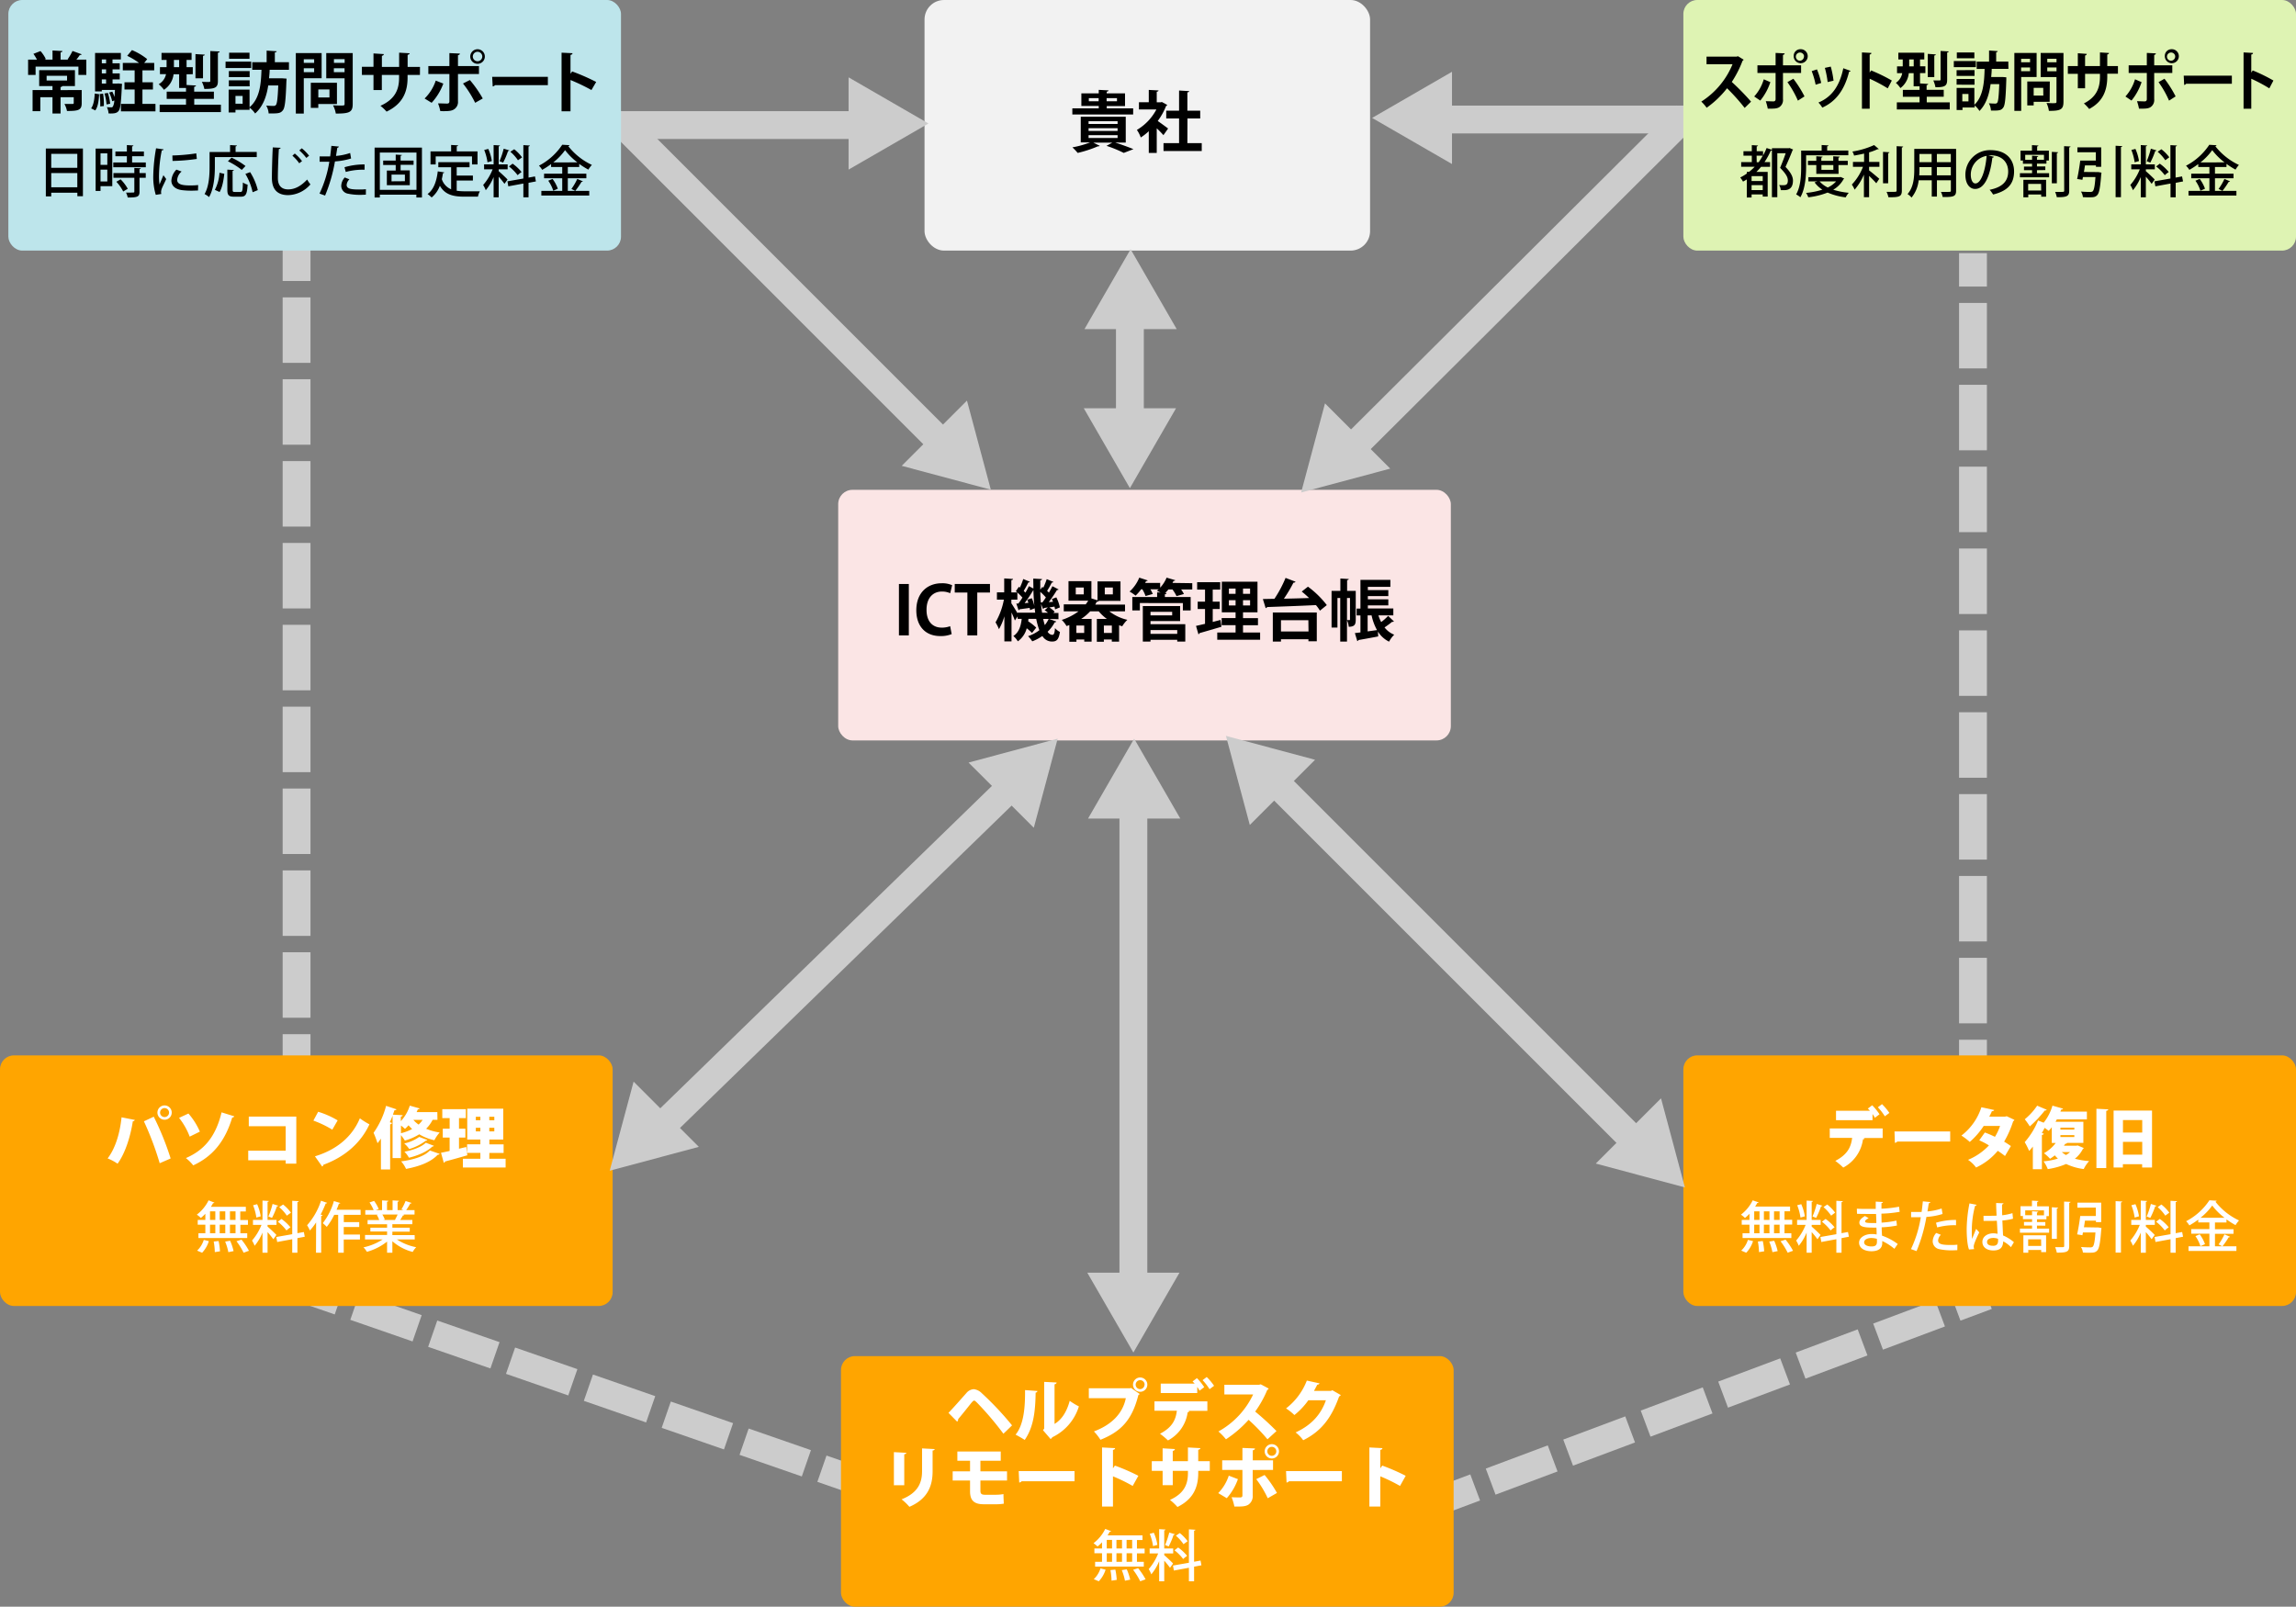 <svg id="レイヤー_1" data-name="レイヤー 1" xmlns="http://www.w3.org/2000/svg" viewBox="0 0 824.5 577.04"><rect x="0" y="0" width="824.5" height="577.04" fill="#808080" stroke="none"/><defs><style>.cls-1,.cls-3,.cls-4,.cls-5{fill:none;stroke:#ccc;stroke-miterlimit:10;stroke-width:10px;}.cls-2{fill:#f2f2f2;}.cls-3{stroke-dasharray:23.52 5.88;}.cls-4{stroke-dasharray:23.67 5.92;}.cls-5{stroke-dasharray:23.77 5.94;}.cls-6{fill:#fbe5e5;}.cls-7{fill:orange;}.cls-8{fill:#fff;}.cls-9{fill:#ccc;}.cls-10{fill:#def3b3;}.cls-11{fill:#bde5eb;}</style></defs><line class="cls-1" x1="221" y1="44.92" x2="311" y2="44.92"/><line class="cls-1" x1="518" y1="42.92" x2="614" y2="42.92"/><rect class="cls-2" x="332" width="160" height="90" rx="7"/><path d="M419.92,58V60.2H398.08V58h9.48v-.86h-6.24V52.62h6.24V51.35l3.51.19c0,.24-.2.38-.65.48v.6H417v4.56h-6.57V58Zm-6.43,12.27v0c2.35.77,4.94,1.71,6.53,2.38L416.54,74a43.2,43.2,0,0,0-6.19-2.54l2.08-1.15h-6.81l2.3,1.13a.58.58,0,0,1-.46.19.51.51,0,0,1-.21,0A42.71,42.71,0,0,1,400,74a21.83,21.83,0,0,0-1.9-2,33.68,33.68,0,0,0,6.34-1.77H401.1V61h16.16v9.29Zm-9.58-7.66v1h10.42v-1Zm0,2.5v1h10.42v-1Zm0,2.52v1h10.42v-1ZM404,55.45h3.53V54.32H404Zm10.11-1.13h-3.72v1.13h3.72Z" transform="translate(-13 -19.08)"/><path d="M432.16,56.77a.65.65,0,0,1-.41.36,24,24,0,0,1-3,5.4c1.17.82,3.17,2.28,3.72,2.71l-1.68,2.38a29.75,29.75,0,0,0-2.4-2.45V74h-2.86v-7.8a18.79,18.79,0,0,1-2.88,2.25,11.35,11.35,0,0,0-1.39-2.71,18.59,18.59,0,0,0,7-7.34H422v-2.6h3.53V51.37l3.5.19c0,.24-.21.39-.64.46v3.81h1.41l.43-.12Zm7.23,13.71h5.16v2.83H430.82V70.48h5.59V61.62H431.8V58.84h4.61V51.59l3.62.21c0,.24-.21.39-.64.46v6.58H444v2.78h-4.58Z" transform="translate(-13 -19.08)"/><line class="cls-1" x1="106.5" y1="88.92" x2="106.5" y2="100.92"/><line class="cls-3" x1="106.5" y1="106.8" x2="106.5" y2="368.48"/><line class="cls-1" x1="106.5" y1="371.42" x2="106.5" y2="383.42"/><line class="cls-1" x1="708.5" y1="90.92" x2="708.5" y2="102.92"/><line class="cls-3" x1="708.5" y1="108.8" x2="708.5" y2="370.48"/><line class="cls-1" x1="708.5" y1="373.42" x2="708.5" y2="385.42"/><line class="cls-1" x1="373.5" y1="272.42" x2="230" y2="411.92"/><line class="cls-1" x1="110.5" y1="463.42" x2="121.84" y2="467.35"/><line class="cls-4" x1="127.43" y1="469.29" x2="292.37" y2="526.51"/><line class="cls-1" x1="295.16" y1="527.48" x2="306.5" y2="531.42"/><line class="cls-1" x1="518.5" y1="538.42" x2="529.74" y2="534.21"/><line class="cls-5" x1="535.3" y1="532.12" x2="699.48" y2="470.66"/><line class="cls-1" x1="702.26" y1="469.62" x2="713.5" y2="465.42"/><rect class="cls-6" x="301" y="175.92" width="220" height="90" rx="5.13"/><path d="M335.81,228.82h3.55v18.46h-3.55Z" transform="translate(-13 -19.08)"/><path d="M354.75,246.82a10.32,10.32,0,0,1-4.08.7c-5.55,0-8.62-3.77-8.62-9.24,0-6.46,4.15-9.72,9.05-9.72a8.68,8.68,0,0,1,3.82.69l-.7,2.88a7.28,7.28,0,0,0-3-.6c-3,0-5.5,2.09-5.5,6.56,0,4.17,2.14,6.4,5.48,6.4a8.4,8.4,0,0,0,3-.52Z" transform="translate(-13 -19.08)"/><path d="M368.5,231.89h-4.56v15.39h-3.55V231.89h-4.54v-3.07H368.5Z" transform="translate(-13 -19.08)"/><path d="M389.74,241.37l2.57.92c-.07.19-.24.28-.55.28a13,13,0,0,1-2.55,3.39,2.1,2.1,0,0,0,1.64,1.13c.6,0,.86-.51,1-2.43a6,6,0,0,0,1.78,1.39c-.46,2.72-1.13,3.44-2.88,3.44a4,4,0,0,1-3.43-2,16.49,16.49,0,0,1-3.63,1.92,11.66,11.66,0,0,0-1.51-1.85,14.25,14.25,0,0,0,4.06-2.14,24.52,24.52,0,0,1-1.13-4.08h-2.79l-.09.89a18.19,18.19,0,0,1,2.88,2.26l-1.51,1.92a15.72,15.72,0,0,0-1.9-1.68,8.39,8.39,0,0,1-3.19,4.68,7.7,7.7,0,0,0-1.61-1.9c2.11-1.41,2.71-3.72,3-6.17h-1.46v-.88l-1,1.48c-.24-.72-.72-1.84-1.2-2.9v10.39h-2.57v-9a20.34,20.34,0,0,1-1.94,4.61,17,17,0,0,0-1.23-2.45,25.59,25.59,0,0,0,3-8.16H371v-2.61h2.61v-5l3.17.19c0,.22-.17.36-.6.43v4.4h2.16v2.61h-2.16v1.3c.5.72,1.61,2.54,2.21,3.57v-.19h6.36c-.07-.5-.15-1-.19-1.58l-1.68.65c0-.24-.08-.51-.12-.8l-3.65.51a.46.46,0,0,1-.34.33l-.81-2.4.72,0a24.59,24.59,0,0,0,1.48-2.14,20,20,0,0,0-2.37-2.3l1.08-1.57.38.29a26.26,26.26,0,0,0,1.2-3.09l2.4,1a.55.55,0,0,1-.57.22c-.41.86-1.08,2.09-1.66,3.05l.62.62c.48-.81.89-1.6,1.23-2.32l1.63.84c0-1.18-.05-2.36-.05-3.56l3.15.17c0,.24-.19.39-.63.46,0,1.12,0,2.23,0,3.36l.72-1,.36.27a23.66,23.66,0,0,0,1.23-3.07l2.4,1a.55.55,0,0,1-.58.22c-.41.86-1.1,2.09-1.68,3a7.91,7.91,0,0,1,.65.64c.48-.81.91-1.63,1.25-2.32l2.23,1.17c-.07.14-.31.22-.6.22a48.71,48.71,0,0,1-2.93,4.32l1.51-.1c-.12-.36-.26-.69-.4-1l1.6-.6a14.39,14.39,0,0,1,1.28,3.6l-1.73.72c-.05-.31-.12-.67-.22-1l-1.85.31a8.92,8.92,0,0,1,1.92,1.54l-.48.45h1.85v2.23Zm-7.44-5.78c-.12-.38-.26-.77-.41-1.13l1.63-.53a14.42,14.42,0,0,1,.92,2.76h0c-.17-1.8-.29-3.74-.34-5.73a54,54,0,0,1-3.16,4.73Zm5-.14c.41-.53.87-1.16,1.28-1.8a19.26,19.26,0,0,0-2-2c0,1.32.09,2.57.19,3.79Zm2,1.77c-.53.1-1,.17-1.42.22a.44.44,0,0,1-.34.36l-.69-1.83c.09,1.11.21,2.19.36,3.17h2.11a12,12,0,0,0-1.18-.91Zm-1.68,4.15a19.08,19.08,0,0,0,.57,2.21,9.92,9.92,0,0,0,1.39-2.21Z" transform="translate(-13 -19.08)"/><path d="M417,238.64h-5.64a16.72,16.72,0,0,0,6.48,3.05A11.17,11.17,0,0,0,416,244l-1.13-.36v5.88h-2.62v-.77H409.4v.82h-2.52v-8.21h3.6a15.34,15.34,0,0,1-2.91-2.71h-3.09a17.65,17.65,0,0,1-3.22,2.71H405v8.16h-2.64v-.77h-2.81v.82H397v-6l-1,.36a10.8,10.8,0,0,0-1.71-2.21,20.51,20.51,0,0,0,6-3.07H395v-2.52h7.88a14.11,14.11,0,0,0,.91-1.32H396.7v-7h8.23V234l2.19.69v-6.81h8.25v7h-7.8a.77.77,0,0,1-.74.33c-.17.34-.34.68-.51,1H417Zm-14.81-6.1v-2.45h-2.88v2.45Zm.15,13.85v-2.66h-2.81v2.66Zm7.08,0h2.85v-2.66H409.4Zm.31-16.3v2.45h2.9v-2.45Z" transform="translate(-13 -19.08)"/><path d="M441.15,228.53v2.26h-4a10.87,10.87,0,0,1,1,1.63l-2.66.75a14.21,14.21,0,0,0-1.45-2.38h-1.48a10.87,10.87,0,0,1-1.16,1.27l.51,0c0,.25-.19.39-.6.44v1h9.26v4.8h-2.8v-2.64H422.33v2.64h-2.71v-4.8h8.91v-1.68l1.22.07-1.3-.64c.22-.17.43-.34.65-.53h-3a10.34,10.34,0,0,1,.86,1.68l-2.59.74a12.91,12.91,0,0,0-1.15-2.42h-.43a16.18,16.18,0,0,1-2,2.28,14.36,14.36,0,0,0-2.16-1.46,13.62,13.62,0,0,0,3.48-5l3.05,1a.6.6,0,0,1-.6.24c-.1.22-.22.44-.34.65h5.4v1.71a12.09,12.09,0,0,0,2.31-3.6l3.09.91c-.09.21-.31.29-.6.26-.12.24-.24.48-.38.72Zm-15,13.61v1.11h12.49v6.26h-2.89v-.65h-9.6v.65h-2.76V236.74h13.4v5.4Zm7.78-3.33h-7.78v1.27h7.78Zm1.82,6.55h-9.6v1.37h9.6Z" transform="translate(-13 -19.08)"/><path d="M448.49,242.45l2.81-.72s0,.08.31,2.45c-2.85.84-5.9,1.73-7.85,2.28a.54.54,0,0,1-.4.41l-.87-3c.91-.19,2-.46,3.24-.74V237.8h-2.64v-2.64h2.64v-4.32H442.9v-2.67h8.28v2.67h-2.69v4.32H451v2.64h-2.5Zm10.88,3.8h6.14v2.59H450.12v-2.59h6.58v-2.64h-5v-2.55h5V239h-4.94V228h12.81V239h-5.2v2.09h5.37v2.55h-5.37Zm-5.07-15.8v1.9h2.4v-1.9Zm0,6.08h2.4v-1.9h-2.4Zm7.61-4.18v-1.9h-2.54v1.9Zm0,4.18v-1.9h-2.54v1.9Z" transform="translate(-13 -19.08)"/><path d="M478.23,228c-.1.22-.36.34-.75.34a49.23,49.23,0,0,1-3.43,5.76c2.86-.05,6-.15,9.05-.24-.86-.84-1.77-1.63-2.64-2.33l2.23-1.75a33.64,33.64,0,0,1,6.77,6.62l-2.47,2a13.11,13.11,0,0,0-1.44-2c-6.46.31-13.23.55-17.55.7a.54.54,0,0,1-.5.38l-1-3.26,4.15-.08a42.45,42.45,0,0,0,4-7.51Zm-8.16,21.51V239.05h15.79v10.34h-3v-.72H473v.82Zm12.77-7.68H473v4.05h9.89Z" transform="translate(-13 -19.08)"/><path d="M499.85,231.29v10.32c0,1.64-.31,2.57-2.52,2.57a6.62,6.62,0,0,0-.62-2.35v7.66h-2.43V233.84h-1v10.63h-2.11V231.29h3.16v-4.44l3,.17c0,.22-.2.36-.58.41v3.86Zm-3.14,10.49h.91c.12,0,.17-.05.17-.24v-7.7h-1.08Zm11.28-1.7a14.53,14.53,0,0,0,1,2.42,20.72,20.72,0,0,0,2.5-2.23l2.08,2a.57.57,0,0,1-.4.14,1,1,0,0,1-.27,0,30.24,30.24,0,0,1-2.71,2,8.11,8.11,0,0,0,3.48,2.62,9.73,9.73,0,0,0-1.85,2.5,9.78,9.78,0,0,1-4-3.63l.1,1.75c-2.62.51-5.35,1-7.11,1.3a.5.5,0,0,1-.4.38l-.87-2.88c.58-.07,1.25-.14,2-.24v-6.09h-1.37v-2.47h1.37V227.33h10.75v2.52h-8.09V231h7.35v2.17h-7.35v1.17h7.35v2.16h-7.35v1.11h9.15v2.47Zm-3.87,5.76,3.37-.46a18.9,18.9,0,0,1-1.95-5.3h-1.42Z" transform="translate(-13 -19.08)"/><rect class="cls-7" y="379.04" width="220" height="90" rx="5"/><path class="cls-8" d="M61.42,421.3a.79.79,0,0,1-.72.48c-.87,5.59-2.76,11.52-5.48,15.24a17.68,17.68,0,0,0-3.57-1.9c2.66-3.45,4.39-8.78,5-14.76Zm8.93,15.55a108.74,108.74,0,0,0-5.67-15.05l3.53-1.66a101.79,101.79,0,0,1,6.07,15Zm1.75-20.76a2.57,2.57,0,1,1-2.57,2.57A2.58,2.58,0,0,1,72.1,416.09Zm1.61,2.57a1.61,1.61,0,1,0-1.61,1.61A1.61,1.61,0,0,0,73.71,418.66Z" transform="translate(-13 -19.08)"/><path class="cls-8" d="M80.66,419a24.27,24.27,0,0,1,4.11,6.5l-3.65,1.8a24.77,24.77,0,0,0-3.82-6.74Zm16.47,1a.74.74,0,0,1-.74.43c-2.6,8.67-7.11,14-14,17.19A15.4,15.4,0,0,0,79.75,435c6.39-2.76,10.66-7.47,12.82-16.42Z" transform="translate(-13 -19.08)"/><path class="cls-8" d="M119.4,420.1V437h-3.81v-1.2H102.14v-3.45h13.45v-8.79H102.34V420.1Z" transform="translate(-13 -19.08)"/><path class="cls-8" d="M127.25,418.37a31.1,31.1,0,0,1,7,3.09l-1.92,3.34a36.57,36.57,0,0,0-6.79-3.26Zm-1.15,16c7.89-2.4,13.39-7.08,16.13-13.65a25.91,25.91,0,0,0,3.43,2.16c-3,6.52-8.67,11.66-16.52,14.52a.86.86,0,0,1-.45.64Z" transform="translate(-13 -19.08)"/><path class="cls-8" d="M170.09,421.25h-1.73a12.17,12.17,0,0,1-2.33,3.21,19.47,19.47,0,0,0,4.85,1.35,13.1,13.1,0,0,0-1.89,2.78,17.8,17.8,0,0,1-5.43-2.13,19.8,19.8,0,0,1-5.18,2.25,15.28,15.28,0,0,0-1.4-1.94V435h-3v-15.2c-.31.79-.62,1.56-1,2.33l.82.26a.8.8,0,0,1-.7.48v16.23h-3.31V428c-.41.6-.81,1.16-1.22,1.66a37.72,37.72,0,0,0-1.42-3.74,29.45,29.45,0,0,0,4.49-9.68l3.74,1.25c-.09.22-.33.34-.72.31l-.57,1.61,3.5.19c0,.24-.19.41-.65.48v1.66a14.7,14.7,0,0,0,3.22-5.57l3.53,1c-.07.21-.31.33-.65.31a8.32,8.32,0,0,1-.43,1h7.44ZM157,426.07a16.75,16.75,0,0,0,4-1.51,13.43,13.43,0,0,1-1.29-1.34,12,12,0,0,1-1.28,1.29,17.49,17.49,0,0,0-1.44-1.2Zm13.88,7.42c-.1.19-.31.31-.7.31-2.45,2.64-6.55,4.18-11.37,5.09a10.76,10.76,0,0,0-1.76-2.71c4.25-.55,8.31-1.75,10.32-3.91Zm-4.42-5c-.07.17-.26.26-.55.26a18.21,18.21,0,0,1-5.95,3,10,10,0,0,0-1.8-2,14.37,14.37,0,0,0,5.37-2.35Zm2.35,2.09c-.07.17-.26.26-.57.29-1.83,1.77-5,3.19-8.38,4a9.74,9.74,0,0,0-1.63-2.16c3-.55,6.12-1.68,7.68-3.22Zm-7.36-9.29a10.33,10.33,0,0,0,1.87,1.68,8.89,8.89,0,0,0,1.44-1.68Z" transform="translate(-13 -19.08)"/><path class="cls-8" d="M180.43,431l.39,3c-2.91.84-6,1.7-8,2.23a.58.58,0,0,1-.45.46l-1-3.6c.89-.17,1.94-.39,3.09-.65v-4.8H172v-3.19h2.47v-3.8h-2.64v-3.21h8.45v3.21h-2.45v3.8h2.29v3.19h-2.29v4Zm8.28,4.25h5.86v3.14H179.23v-3.14h6.27v-2.12h-4.76v-3.07h4.76v-1.73h-4.71V417.26h12.94v11.09h-5v1.73h5.12v3.07h-5.12Zm-4.84-15.08v1.25h1.63v-1.25Zm0,5.24h1.63v-1.28h-1.63Zm6.64-4v-1.25h-1.8v1.25Zm0,4v-1.28h-1.8v1.28Z" transform="translate(-13 -19.08)"/><path class="cls-8" d="M86.74,457.21V455a14,14,0,0,1-1.62,1.5,10.54,10.54,0,0,0-1.44-1.18,14.46,14.46,0,0,0,4.22-5.14L90,451a.41.41,0,0,1-.48.18q-.36.66-.78,1.32h12.54v1.68h-2v3.07h2.76v1.71H99.32V462h2.46v1.72H84.26V462h2.48v-3.07H84v-1.71ZM88,464.83A10.67,10.67,0,0,1,85.58,469l-1.8-.76a9,9,0,0,0,2.4-3.86Zm.42-10.69v3.07h1.9v-3.07Zm0,4.78V462h1.9v-3.07Zm1.72,9.85a23,23,0,0,0-.4-3.8l1.76-.18a22.85,22.85,0,0,1,.5,3.7Zm3.76-14.63h-2v3.07h2Zm0,4.78h-2V462h2ZM95,468.79a20.41,20.41,0,0,0-1.14-3.8l1.78-.3a19.75,19.75,0,0,1,1.24,3.72Zm2.58-11.58v-3.07h-2v3.07Zm0,4.78v-3.07h-2V462Zm2.9,7a24.52,24.52,0,0,0-2.56-4.12l1.8-.58a24.59,24.59,0,0,1,2.68,4Z" transform="translate(-13 -19.08)"/><path class="cls-8" d="M109.08,459.61c.68.56,2.74,2.48,3.18,3l-1.1,1.54a32.83,32.83,0,0,0-2.08-2.57V469h-1.82v-7.24a18.22,18.22,0,0,1-2.82,4.74,11,11,0,0,0-.94-1.88,19.47,19.47,0,0,0,3.4-5.62h-3.06v-1.79h3.42v-6.94l2.28.14c0,.16-.16.26-.46.32v6.48h3.22V459h-3.22Zm-3.74-8.05a17.05,17.05,0,0,1,1.28,4.36l-1.56.44a19,19,0,0,0-1.18-4.42Zm7.58.54c-.06.14-.22.22-.48.22a27.32,27.32,0,0,1-1.76,4.16c-.36-.14-.94-.38-1.3-.5a29,29,0,0,0,1.5-4.5Zm9.52,11.15-2.64.5V469h-1.86v-4.86l-5.4,1-.32-1.8,5.72-1v-12l2.34.14c0,.16-.16.28-.48.34v11.15l2.32-.42Zm-8.36-6.39a16.26,16.26,0,0,1,3.22,3,11.22,11.22,0,0,0-1.42,1.14,16.43,16.43,0,0,0-3.12-3.14Zm.58-5.18a14.72,14.72,0,0,1,2.82,2.92L116,455.68a14.53,14.53,0,0,0-2.74-3.06Z" transform="translate(-13 -19.08)"/><path class="cls-8" d="M126.52,458.1a22.48,22.48,0,0,1-2.24,2.91,14.12,14.12,0,0,0-1-1.89,24.94,24.94,0,0,0,5-8.8l2.2.76a.52.52,0,0,1-.52.22,38.1,38.1,0,0,1-1.82,4l.68.18c0,.16-.18.28-.48.3V469h-1.86Zm16-2.72h-6.06V458H142v1.75h-5.56v2.72h5.82v1.78h-5.82V469h-2V455.38h-1.42a22.57,22.57,0,0,1-2.68,4.33,12.14,12.14,0,0,0-1.44-1.33,22.9,22.9,0,0,0,4-7.94l2.3.7c-.06.16-.24.24-.5.22-.24.72-.52,1.46-.84,2.2h8.62Z" transform="translate(-13 -19.08)"/><path class="cls-8" d="M161.94,464.23h-6.4a19.13,19.13,0,0,0,6.92,2.78,8.15,8.15,0,0,0-1.26,1.7,17.92,17.92,0,0,1-7.3-3.84V469H152v-4a20.3,20.3,0,0,1-7.24,3.66,8.58,8.58,0,0,0-1.24-1.6,20,20,0,0,0,6.88-2.84h-6.32v-1.61H152v-1.24h-6V460h6v-1.22h-7v-1.52h4.18a9.66,9.66,0,0,0-.86-1.86l.48-.08v0l-4.62,0V453.7h3a15.57,15.57,0,0,0-1.48-2.76l1.64-.56A13.62,13.62,0,0,1,149,453.3l-1.08.4h2.28v-3.5l2.26.14c0,.18-.18.32-.48.36v3h2v-3.5l2.28.14q0,.3-.48.36v3h2.12l-.74-.28a20.89,20.89,0,0,0,1.48-3l2.16.7c-.06.14-.22.22-.48.2a22.5,22.5,0,0,1-1.46,2.38h3v1.58H157.8l.38.12c-.06.14-.22.2-.48.2a14.26,14.26,0,0,1-1,1.62h4.38v1.52H153.9V460h6.24v1.42H153.9v1.24h8Zm-7.1-7.07a20.57,20.57,0,0,0,.94-1.88H150.3a7.89,7.89,0,0,1,.88,1.82l-.6.12H155Z" transform="translate(-13 -19.08)"/><polygon class="cls-9" points="379.81 265.29 347.81 273.87 371.24 297.29 379.81 265.29"/><polygon class="cls-9" points="467.24 176.87 499.24 168.3 475.81 144.87 467.24 176.87"/><line class="cls-1" x1="224.5" y1="45.42" x2="347.5" y2="168.42"/><polygon class="cls-9" points="355.81 175.87 347.24 143.87 323.81 167.3 355.81 175.87"/><polygon class="cls-9" points="333.42 44.35 304.73 27.78 304.73 60.91 333.42 44.35"/><polygon class="cls-9" points="492.73 42.35 521.42 25.78 521.42 58.91 492.73 42.35"/><polygon class="cls-9" points="440.24 264.29 448.81 296.29 472.24 272.87 440.24 264.29"/><line class="cls-1" x1="457" y1="279.92" x2="596.5" y2="419.42"/><line class="cls-1" x1="605.5" y1="41.42" x2="480" y2="166.42"/><rect class="cls-10" x="604.5" width="220" height="90" rx="5"/><path d="M639.14,40.5a.68.68,0,0,1-.38.4,38.56,38.56,0,0,1-3.87,7.61,87.57,87.57,0,0,1,6.92,7.08l-2.3,2.25a70.81,70.81,0,0,0-6.32-7.06,35,35,0,0,1-7.33,7,14.15,14.15,0,0,0-1.92-2.21,28.84,28.84,0,0,0,11.22-13.43h-9.34V39.42h10.83l.44-.16Z" transform="translate(-13 -19.08)"/><path d="M648.74,48.58a20.42,20.42,0,0,1-3.62,6.62l-2.18-1.47a16,16,0,0,0,3.44-6.17Zm4.53-3.29v9.38a3.06,3.06,0,0,1-1.36,2.92c-.87.53-2,.53-4.1.51a19.35,19.35,0,0,0-.71-2.67c.91,0,2.36.07,2.78.07s.74-.28.74-.78V45.29H644.1V42.55h6.52V38.09l3.25.16c0,.28-.2.48-.6.55v3.75h6.51v2.74ZM657,47.36a40.87,40.87,0,0,1,4,6.34l-2.37,1.52a36,36,0,0,0-3.76-6.64Zm2.38-10.6a2.52,2.52,0,1,1-2.26,2.5A2.39,2.39,0,0,1,659.34,36.76Zm1.47,2.5a1.48,1.48,0,1,0-1.47,1.64A1.56,1.56,0,0,0,660.81,39.26Z" transform="translate(-13 -19.08)"/><path d="M665.48,44A28.21,28.21,0,0,1,667,48.87l-2,.63a28.93,28.93,0,0,0-1.41-4.88Zm12.06.53a.49.49,0,0,1-.52.3c-1.7,6.78-4.91,10.78-9.63,12.9A9.93,9.93,0,0,0,666,55.91c4.43-1.84,7.54-5.49,8.93-12.32ZM670.43,43a32.58,32.58,0,0,1,1,5.06l-2.12.49a33,33,0,0,0-1-5.09Z" transform="translate(-13 -19.08)"/><path d="M690.89,50.81a55.69,55.69,0,0,0-6.48-3.45V58.12h-2.78V37.91l3.4.18c0,.28-.19.51-.62.57v6.49l.51-.78A60.17,60.17,0,0,1,692.36,48Z" transform="translate(-13 -19.08)"/><path d="M704.9,55.84h8.26v2.55h-19V55.84h8.16v-2h-6V51.36h6V50.09h-2.13V45.36h-1.74a7.59,7.59,0,0,1-3,5.35,10.49,10.49,0,0,0-1.64-1.88,5.21,5.21,0,0,0,2.28-3.47h-1.86V42.92h2.05V40.44h-1.58V38h9.32v2.42h-1.53v2.48h1.92v2.44h-1.92v3.7l2.92.18c0,.23-.17.37-.56.44v1.68H711v2.48H704.9Zm-6.3-12.92h1.62V40.44H698.6Zm9.55-4.3c0,.23-.17.34-.54.41v7.73h-2.34V38.43Zm4.62-1.08c0,.2-.17.37-.54.41v9.73c0,2.25-.77,2.74-4.2,2.74a10.44,10.44,0,0,0-.77-2.44c.91,0,1.93,0,2.21,0s.4-.09.4-.36V37.38Z" transform="translate(-13 -19.08)"/><path d="M722.54,41v2.19h-7.92V41Zm11.69,2.81h-6c0,.94-.1,1.93-.19,2.92h3.5l.54,0,1.39.11c0,.25,0,.58,0,.85-.21,6.62-.46,9.15-1.08,10s-1.14,1.1-3.23,1.1c-.37,0-.79,0-1.2,0a6.51,6.51,0,0,0-.75-2.62c1,.09,1.83.11,2.26.11a.83.83,0,0,0,.75-.32c.35-.46.56-2.25.72-6.67h-3.11c-.49,3.59-1.53,7.15-4,9.64a9.18,9.18,0,0,0-1.72-2v.76h-4.37v.9h-2.11V50.65H722v6.07c3.23-3.06,3.54-8.19,3.68-12.88h-2.85V41.22h4.45v-4l3.1.21c0,.2-.16.36-.55.41v3.36h4.36Zm-12.17.44v2.09h-6.44V44.28Zm-6.44,5.24V47.45h6.44v2.07ZM722,37.93V40H715.7V37.93ZM719.88,55.5V52.83h-2.21V55.5Z" transform="translate(-13 -19.08)"/><path d="M744.35,46.74h-5.53V58.9h-2.46V38.09h8ZM742,40.21h-3.21v1.24H742Zm-3.21,4.43H742V43.31h-3.21Zm10.25,11H743.3v1.31H741v-8.6h8.09Zm-2.31-5H743.3v2.76h3.46ZM754,38.09v17.5c0,2.83-1,3.31-5.24,3.31a9.79,9.79,0,0,0-.85-2.83c.69,0,1.41.07,2,.07,1.49,0,1.58,0,1.58-.6V46.76h-5.68V38.09Zm-2.5,2.09h-3.32v1.27h3.32Zm-3.32,4.49h3.32V43.31h-3.32Z" transform="translate(-13 -19.08)"/><path d="M773.56,45.56h-3.83v1c0,4.81-1.45,9-6.5,11.66a15.44,15.44,0,0,0-1.9-2c4.74-2.37,5.77-5.86,5.77-9.63v-1h-5.34v5.2h-2.61v-5.2h-3.58V42.8h3.58V38.2l3.23.23a.71.71,0,0,1-.62.58V42.8h5.34V37.91l3.25.2c0,.26-.22.46-.62.53V42.8h3.83Z" transform="translate(-13 -19.08)"/><path d="M782.05,48.58a20.62,20.62,0,0,1-3.63,6.62l-2.17-1.47a16,16,0,0,0,3.44-6.17Zm4.53-3.29v9.38a3.06,3.06,0,0,1-1.37,2.92c-.86.53-2,.53-4.09.51a19.35,19.35,0,0,0-.71-2.67c.91,0,2.36.07,2.78.07s.74-.28.74-.78V45.29h-6.52V42.55h6.52V38.09l3.25.16c0,.28-.2.48-.6.55v3.75h6.5v2.74Zm3.69,2.07a40.05,40.05,0,0,1,4,6.34l-2.36,1.52a35.48,35.48,0,0,0-3.77-6.64Zm2.38-10.6a2.52,2.52,0,1,1-2.26,2.5A2.39,2.39,0,0,1,792.65,36.76Zm1.47,2.5a1.48,1.48,0,1,0-1.47,1.64A1.56,1.56,0,0,0,794.12,39.26Z" transform="translate(-13 -19.08)"/><path d="M797.18,46.25h17.29v2.9H798.05a1,1,0,0,1-.71.44Z" transform="translate(-13 -19.08)"/><path d="M827.92,50.81a55.69,55.69,0,0,0-6.48-3.45V58.12h-2.77V37.91l3.39.18c0,.28-.18.51-.62.57v6.49l.52-.78A60,60,0,0,1,829.39,48Z" transform="translate(-13 -19.08)"/><path d="M649.3,72.32h6c.34-.06.36-.08.38-.08a9.52,9.52,0,0,0,1.24.54.47.47,0,0,1-.2.24c-.66,1.72-1.56,3.86-2.54,6,1.92,2,2.68,3.52,2.68,4.9,0,3.46-2.34,3.46-3.52,3.46-.28,0-.58,0-.86,0a4.16,4.16,0,0,0-.6-1.84c.4,0,.8.06,1.14.06,1.14,0,2,0,2-1.74,0-1.2-.8-2.5-2.78-4.5.78-1.88,1.48-3.68,2-5.24h-3V89.9H649.3V73.08a.66.66,0,0,1-.4.08,25.72,25.72,0,0,1-2.26,4.14h2V79h-3.24a20.57,20.57,0,0,1-1.68,1.82h4.06v8.87H646V88.9h-4V90h-1.72V83.52c-.44.28-.9.54-1.36.78a10.27,10.27,0,0,0-1-1.48,17,17,0,0,0,2.38-1.42v-.6h.8a19.3,19.3,0,0,0,2-1.82h-4.84V77.3h3.82V75h-3V73.38h3V71.2l2.22.14c0,.16-.16.28-.46.32v1.72h2.28V74.9a20.36,20.36,0,0,0,1.28-2.66l1.92.64ZM646,84.1V82.34h-4V84.1Zm-4,3.24h4V85.56h-4Zm1.84-10h.7A22.14,22.14,0,0,0,646,75h-2.2Z" transform="translate(-13 -19.08)"/><path d="M661.58,74.86v4.06c0,3.2-.28,7.94-2.06,11A8.75,8.75,0,0,0,658,88.9c1.66-2.88,1.8-7,1.8-10V73.16h7.36v-2l2.44.14c0,.18-.14.28-.46.34v1.5h7.6v1.7ZM674,82.64l1.26.58a.5.5,0,0,1-.24.22,9.87,9.87,0,0,1-3.7,3.78,26.52,26.52,0,0,0,5.58,1.1,7.59,7.59,0,0,0-1.1,1.64,23.25,23.25,0,0,1-6.5-1.72,27.14,27.14,0,0,1-6.94,1.7,6.91,6.91,0,0,0-.8-1.58,27.91,27.91,0,0,0,5.86-1.16,10.33,10.33,0,0,1-2.8-2.62l1-.36H662.4V82.7h11.24Zm-.76-1.12h-8V78.36h-3V76.84h3V75.2l2.26.14c0,.16-.16.28-.46.34v1.16h4.28V75.2l2.34.14c0,.16-.14.28-.46.34v1.16h3.34v1.52h-3.34Zm-6.82,2.7a9.07,9.07,0,0,0,2.94,2.2,9.4,9.4,0,0,0,3-2.2Zm4.94-5.86h-4.28v1.72h4.28Z" transform="translate(-13 -19.08)"/><path d="M687.68,72.6c-.1.08-.14.08-.48.08a18.7,18.7,0,0,1-3,1.12v3.44h3.7V79h-3.7v1.28c1,.72,3.1,2.54,3.66,3l-1.08,1.62c-.56-.66-1.64-1.76-2.58-2.66V89.9h-1.86V81.8A20.67,20.67,0,0,1,679,87.2a10.31,10.31,0,0,0-1-1.84,19.38,19.38,0,0,0,4-6.36h-3.6V77.24h4v-3c-1.2.28-2.44.52-3.6.72a5.12,5.12,0,0,0-.6-1.46A29.53,29.53,0,0,0,686,71.18Zm3.82,1.16c0,.16-.14.28-.46.32V84.9H689.2V73.62Zm2.58-2.18,2.34.12c0,.18-.12.3-.46.34V87.5c0,2.19-.9,2.46-4.82,2.42a8.65,8.65,0,0,0-.68-1.94c.82,0,1.62,0,2.22,0,1.26,0,1.4,0,1.4-.52Z" transform="translate(-13 -19.08)"/><path d="M715.44,72.56v15c0,2.08-.9,2.32-4.82,2.28A7.2,7.2,0,0,0,710,88c.78,0,1.58,0,2.18,0,1.32,0,1.38,0,1.38-.5V83.84h-5v5.83h-1.86V83.84H702a11.84,11.84,0,0,1-2.56,6.2A6.18,6.18,0,0,0,698,88.78c2.22-2.48,2.42-6.08,2.42-8.94V72.56Zm-13.16,7.3c0,.68,0,1.42-.08,2.18h4.46V79.1h-4.38Zm4.38-5.48h-4.38v2.94h4.38Zm6.88,2.94V74.38h-5v2.94Zm-5,4.72h5V79.1h-5Z" transform="translate(-13 -19.08)"/><path d="M729,75.4a.54.54,0,0,1-.54.32c-.78,6.56-2.82,11.22-6.18,11.22-1.94,0-3.5-1.78-3.5-5.06A8.81,8.81,0,0,1,727.82,73c5.74,0,8.44,3.5,8.44,7.62,0,4.74-2.58,7.1-7.52,8.32a13.17,13.17,0,0,0-1.26-1.7c4.58-.9,6.66-3.1,6.66-6.56,0-3.26-2.16-5.82-6.34-5.82-.28,0-.54,0-.82,0Zm-2.56-.34a6.83,6.83,0,0,0-5.72,6.76c0,1.9.7,3.14,1.62,3.14C724.46,85,726,80.14,726.4,75.06Z" transform="translate(-13 -19.08)"/><path d="M744.48,80.2v1.08h4.36v1.48H738.36V81.28h4.36V80.2h-2.9V78.9h2.9v-1h-3.28V76.72h-.86V73.2h4.1v-2l2.32.14c0,.16-.16.28-.46.32V73.2h4.22v3.52h-.88v1.14h-3.4v1h3v1.3Zm-4.88,9.74V83.66h8.16v6.07H746v-.79h-4.64v1Zm.66-13.48h2.46V75l2.22.14c0,.16-.14.28-.46.32v1H747V74.68h-6.74Zm5.7,8.66h-4.64V87.5H746Zm6.12-11.36c0,.16-.14.26-.46.32V84.9h-1.8V73.62Zm2.14-2.18,2.3.1c0,.18-.14.3-.46.34V87.54c0,2-.8,2.4-4.46,2.36A8.55,8.55,0,0,0,751,88c.74,0,1.44,0,2,0,1.14,0,1.26,0,1.26-.48Z" transform="translate(-13 -19.08)"/><path d="M766.1,80.88l.42,0,1.12.2a3.1,3.1,0,0,1-.08.58c-.36,4.78-.72,6.74-1.44,7.5s-1.44.78-2.94.78c-.66,0-1.42,0-2.2-.06a4.64,4.64,0,0,0-.7-2c1.34.12,2.74.14,3.26.14a1.46,1.46,0,0,0,.94-.22c.46-.4.78-1.86,1-5.14H761c-.08.36-.14.68-.2,1l-1.9-.3c.4-1.74.86-4.46,1.12-6.6h5.6v-3H759V72h8.54v7h-1.88v-.52h-3.94c-.12.78-.24,1.6-.38,2.36Zm6.62-9.46,2.38.14c0,.18-.14.28-.46.34v18h-1.92Z" transform="translate(-13 -19.08)"/><path d="M783.58,80.56c.68.56,2.74,2.48,3.18,3l-1.1,1.54a31.14,31.14,0,0,0-2.08-2.56v7.4h-1.82V82.66a18.22,18.22,0,0,1-2.82,4.74,11,11,0,0,0-.94-1.88,19.47,19.47,0,0,0,3.4-5.62h-3.06V78.12h3.42V71.18l2.28.14c0,.16-.16.26-.46.32v6.48h3.22V79.9h-3.22Zm-3.74-8a17.05,17.05,0,0,1,1.28,4.36l-1.56.44a19,19,0,0,0-1.18-4.42Zm7.58.54c-.06.14-.22.22-.48.22a27.32,27.32,0,0,1-1.76,4.16c-.36-.14-.94-.38-1.3-.5a29,29,0,0,0,1.5-4.5Zm9.52,11.14-2.64.5v5.2h-1.86V85L787,86l-.32-1.8,5.72-1v-12l2.34.14c0,.16-.16.28-.48.34V82.86l2.32-.42Zm-8.36-6.38a16.23,16.23,0,0,1,3.22,3A11.22,11.22,0,0,0,790.38,82a16.43,16.43,0,0,0-3.12-3.14Zm.58-5.18A14.72,14.72,0,0,1,792,75.56l-1.44,1.08a14.53,14.53,0,0,0-2.74-3.06Z" transform="translate(-13 -19.08)"/><path d="M808.4,87.64h7.7V89.3H798.9V87.64h7.5V83.1h-6.52V81.46h6.52v-2.4h-4V78a27.35,27.35,0,0,1-3.2,2.08A7.37,7.37,0,0,0,798,78.6a22.39,22.39,0,0,0,8.36-7.52l2.6.16a.46.46,0,0,1-.44.34A23.34,23.34,0,0,0,817,78.32,11.51,11.51,0,0,0,815.78,80a29.13,29.13,0,0,1-3.24-2.06v1.12H808.4v2.4h6.66V83.1H808.4Zm-5.22-.06a13.15,13.15,0,0,0-1.8-3.6l1.54-.64a13,13,0,0,1,1.9,3.52Zm8.66-10.18a22.44,22.44,0,0,1-4.42-4.4,21.47,21.47,0,0,1-4.22,4.4Zm-2.14,9.54a20.89,20.89,0,0,0,2.1-3.6l2,.86c-.06.14-.24.2-.48.2a28.42,28.42,0,0,1-2.24,3.24Z" transform="translate(-13 -19.08)"/><rect class="cls-11" x="3" width="220" height="90" rx="5"/><path d="M42.34,38.58a.65.65,0,0,1-.67.24,18.16,18.16,0,0,1-1.25,1.68H44V46H41.16V43H25.78v3H23.09V40.5h3.19A16.61,16.61,0,0,0,25,38.42l2.54-1a12.13,12.13,0,0,1,1.92,2.88L29,40.5h2.86V37.21l3.55.2c0,.26-.19.38-.65.48V40.5h2.84l-.32-.12a20.27,20.27,0,0,0,1.76-3Zm0,12.84v4.73c0,2.52-1.25,2.79-5.29,2.79a8.59,8.59,0,0,0-.91-2.52c1.16,0,2.5,0,2.86,0s.48-.07.48-.36V54H34.75v5.85h-2.9V54H27.48V59H24.7V51.42h7.15V50H27.07V44.27H39.91V50H35.38c-.07.17-.24.29-.63.34v1.1ZM29.74,46.31V48h7.34V46.31Z" transform="translate(-13 -19.08)"/><path d="M48.6,52.91c-.14,2.23-.38,4.49-1.39,5.83L45.72,58c.89-1.22,1.2-3.29,1.3-5.33Zm6.89-3.86,1.32.14c0,.22,0,.51-.05.72-.26,6-.55,8.28-1.15,9s-1.27,1-3.63.91a5.83,5.83,0,0,0-.6-2.26,14.3,14.3,0,0,0,1.52.07.66.66,0,0,0,.64-.28,5.22,5.22,0,0,0,.51-2.19l-.77.29a13.14,13.14,0,0,0-1.1-3.14L53.33,52a17.74,17.74,0,0,1,.81,1.95h0c0-.72.09-1.56.14-2.57H49.56v.53H47.14V38.1H56.4v2.33h-3v1.39H56V44H53.42v1.44H56v2.16H53.42V49.1h1.52ZM49,57.3c0-.31,0-.67,0-1a28.28,28.28,0,0,0-.22-3.45l1.25-.12a24.69,24.69,0,0,1,.26,4.44ZM51.1,40.43H49.56v1.39H51.1Zm0,5V44H49.56v1.44Zm-1.54,2.16V49.1H51.1V47.61Zm1.7,9a19.22,19.22,0,0,0-.74-3.93l1.22-.22a19.65,19.65,0,0,1,.82,3.89Zm12.89-.19h4.68v2.67H56.42V56.39h4.93V51.23H57.7V48.62h3.65V44.34H57.1V41.68h5.83a25.59,25.59,0,0,0-4.25-2.55l1.71-2.06a22.79,22.79,0,0,1,5.47,3.24l-1.08,1.37h3.6v2.66H64.15v4.28h3.77v2.61H64.15Z" transform="translate(-13 -19.08)"/><path d="M82.75,56.68h9.58v2.66h-22V56.68H79.8V54.59H72.86V52H79.8V50.68H77.33V45.74h-2a7.75,7.75,0,0,1-3.45,5.59,11.07,11.07,0,0,0-1.9-2,5.39,5.39,0,0,0,2.64-3.62H70.44V43.19h2.38V40.6H71V38.08h10.8V40.6H80v2.59h2.23v2.55H80V49.6l3.38.19c0,.24-.19.39-.65.46V52h7.08v2.59H82.75ZM75.46,43.19h1.87V40.6H75.46ZM86.52,38.7c0,.24-.19.36-.62.43V47.2H83.19V38.51Zm5.35-1.13c0,.22-.19.39-.62.44V48.16c0,2.35-.89,2.86-4.87,2.86a10,10,0,0,0-.89-2.55c1.06.05,2.23.05,2.57.05s.45-.1.45-.38V37.41Z" transform="translate(-13 -19.08)"/><path d="M103.2,41.22V43.5H94V41.22Zm13.56,2.93h-6.93c0,1-.12,2-.22,3.05h4.06l.62,0,1.61.12c0,.26,0,.6-.05.88-.24,6.92-.53,9.56-1.25,10.47s-1.32,1.15-3.74,1.15c-.43,0-.91,0-1.39,0A6.43,6.43,0,0,0,108.6,57c1.11.1,2.11.12,2.62.12a1,1,0,0,0,.86-.34c.41-.48.65-2.35.84-7h-3.6c-.57,3.75-1.78,7.47-4.7,10.06a9.47,9.47,0,0,0-2-2.11v.79H97.56v.94H95.11V51.26h7.51v6.33c3.75-3.19,4.11-8.54,4.28-13.44h-3.32V41.42h5.17V37.26l3.6.22c0,.21-.2.38-.65.43v3.51h5.06Zm-14.11.46v2.18H95.18V44.61Zm-7.47,5.47V47.92h7.47v2.16ZM102.6,38v2.19H95.28V38Zm-2.47,18.34V53.54H97.56v2.78Z" transform="translate(-13 -19.08)"/><path d="M128.5,47.18h-6.41V59.87h-2.86V38.15h9.27Zm-2.69-6.82h-3.72v1.3h3.72ZM122.09,45h3.72V43.6h-3.72ZM134,56.44h-6.7v1.37h-2.69v-9H134Zm-2.69-5.23h-4v2.88h4Zm8.35-13.06V56.42c0,2.95-1.12,3.45-6.07,3.45a9.67,9.67,0,0,0-1-2.95c.79,0,1.63.07,2.33.07,1.72,0,1.82,0,1.82-.62V47.2h-6.58V38.15Zm-2.9,2.18h-3.84v1.33h3.84ZM132.89,45h3.84V43.6h-3.84Z" transform="translate(-13 -19.08)"/><path d="M163.8,46h-4.44V47c0,5-1.68,9.38-7.54,12.17a16.28,16.28,0,0,0-2.2-2.09c5.49-2.47,6.69-6.12,6.69-10.06V46h-6.19v5.43h-3V46h-4.16V43.07h4.16v-4.8l3.74.24a.77.77,0,0,1-.72.6v4h6.19V38l3.77.21c0,.27-.26.48-.72.56v4.34h4.44Z" transform="translate(-13 -19.08)"/><path d="M172.2,49.1A20.76,20.76,0,0,1,168,56l-2.52-1.54a16.18,16.18,0,0,0,4-6.43Zm5.26-3.44v9.8a3.09,3.09,0,0,1-1.59,3c-1,.56-2.35.56-4.75.53a16.84,16.84,0,0,0-.82-2.78c1.06,0,2.74.07,3.22.07.65,0,.86-.29.86-.82V45.66h-7.56V42.81h7.56V38.15l3.77.17c0,.29-.24.5-.69.58v3.91H185v2.85Zm4.27,2.16a42,42,0,0,1,4.63,6.63L183.63,56a38,38,0,0,0-4.37-6.93Zm2.76-11.06a2.62,2.62,0,1,1-2.62,2.62A2.63,2.63,0,0,1,184.49,36.76Zm1.7,2.62a1.7,1.7,0,1,0-1.7,1.7A1.71,1.71,0,0,0,186.19,39.38Z" transform="translate(-13 -19.08)"/><path d="M189.74,46.67h20v3h-19a1.15,1.15,0,0,1-.81.45Z" transform="translate(-13 -19.08)"/><path d="M225.39,51.42a69.1,69.1,0,0,0-7.52-3.6V59.06h-3.21V38l3.93.19c0,.29-.21.53-.72.6v6.77l.6-.82a76.07,76.07,0,0,1,8.62,3.77Z" transform="translate(-13 -19.08)"/><path d="M29.46,72.42H42.78V89.54h-2V88.3H31.4v1.32H29.46Zm11.3,1.92H31.4v5h9.36Zm-9.36,12h9.36V81.24H31.4Z" transform="translate(-13 -19.08)"/><path d="M53.32,72.44v13.5H49.1v1.72H47.34V72.44Zm-1.78,1.72H49.1V78.3h2.44ZM49.1,84.24h2.44V80H49.1Zm11.34-6.8h4.92v1.7H53.68v-1.7h4.88V75.18H54.44V73.5h4.12V71.18l2.34.14c0,.18-.14.28-.46.34V73.5h4.24v1.68H60.44Zm3.12,2.06c0,.18-.14.28-.46.34v1.4h2.24v1.68H63.1v5c0,1.85-.76,2.1-4.24,2.1a6.74,6.74,0,0,0-.62-1.78c.58,0,1.14,0,1.6,0,1.38,0,1.4,0,1.4-.36V82.92h-7.5V81.24h7.5V79.4Zm-6.32,8.36a14.81,14.81,0,0,0-2.46-3.5l1.52-.88a15,15,0,0,1,2.58,3.4Z" transform="translate(-13 -19.08)"/><path d="M71.74,72.72c0,.22-.24.34-.64.36a48.53,48.53,0,0,0-1,8.88,22.54,22.54,0,0,0,.18,3.38c.32-.78,1.14-2.66,1.4-3.34l1,1.38c-.74,1.7-1.4,2.82-1.68,3.74a3.31,3.31,0,0,0-.16.94,2.54,2.54,0,0,0,.1.68l-2,.32a22.25,22.25,0,0,1-.9-7,62.89,62.89,0,0,1,1-9.72ZM84.1,87.5c-.7,0-1.44.06-2.18.06a26.72,26.72,0,0,1-3.62-.2c-2.62-.36-3.76-1.78-3.76-3.44A6.28,6.28,0,0,1,76.34,80l1.88.68a4.41,4.41,0,0,0-1.6,3c0,1.86,2.5,2,4.8,2a24.64,24.64,0,0,0,2.74-.14ZM74.9,74.92a67.27,67.27,0,0,0,8.58-.76l.2,2a69.55,69.55,0,0,1-8.72.72Z" transform="translate(-13 -19.08)"/><path d="M90.16,75.5v3.36c0,3.18-.3,7.92-2.08,11a8.16,8.16,0,0,0-1.62-1.08c1.66-2.9,1.8-7,1.8-10V73.68h7.36v-2.5l2.44.14c0,.18-.14.28-.46.34v2h7.6V75.5Zm3.38,6c-.24,2.24-.7,4.92-1.68,6.54l-1.7-.78a15.43,15.43,0,0,0,1.66-6.14Zm3,5.7c0,.7.12.82.76.82h2.08c.66,0,.78-.5.84-3.4a6,6,0,0,0,1.7.78c-.18,3.38-.64,4.32-2.4,4.32H97c-1.88,0-2.36-.58-2.36-2.5V80l2.34.14c0,.16-.14.28-.46.32Zm-.38-11.5a25.39,25.39,0,0,1,5,3l-1.34,1.4A27.22,27.22,0,0,0,94.84,77Zm7.56,12.42a22.3,22.3,0,0,0-2.6-6.58l1.7-.64a21.42,21.42,0,0,1,2.76,6.46Z" transform="translate(-13 -19.08)"/><path d="M113.76,72.16c0,.24-.22.4-.62.44-.16,2.52-.36,7.48-.36,10.42,0,2.78,1.38,4.08,3.7,4.08S121,86,123.3,83.56a12.61,12.61,0,0,0,1.18,1.74,10.9,10.9,0,0,1-8,3.86c-4.06,0-5.84-2.28-5.84-6.14,0-2.6.16-8.6.32-11Zm5.1,2.06a15.75,15.75,0,0,1,2.6,2.72l-1,.78A15.48,15.48,0,0,0,118,75Zm2.52-1.88A16.48,16.48,0,0,1,124,75l-1,.8a17.5,17.5,0,0,0-2.52-2.7Z" transform="translate(-13 -19.08)"/><path d="M139.08,76a25.41,25.41,0,0,1-5.8,1.06,56.54,56.54,0,0,1-3.54,12.26l-2-.72a42,42,0,0,0,3.52-11.44c-.3,0-.62,0-.9,0-1,0-1.88,0-2.58,0l0-1.9c.64,0,1.68,0,2.64,0,.36,0,.74,0,1.14,0,.16-1.2.32-2.6.44-3.8l2.7.26a.66.66,0,0,1-.58.44c-.12.8-.28,1.88-.46,2.92a21,21,0,0,0,5.08-1.06Zm5.3,13c-.6,0-1.24.06-1.9.06a20.68,20.68,0,0,1-4.52-.42,2.88,2.88,0,0,1-2.42-2.88,4.71,4.71,0,0,1,1.26-2.94l1.68.66a3.16,3.16,0,0,0-1,2c0,1.4,1.5,1.66,4.54,1.66a23.19,23.19,0,0,0,2.38-.1Zm-7.66-9.86a24.67,24.67,0,0,1,7.2-1v1.9a23,23,0,0,0-6.76.8Z" transform="translate(-13 -19.08)"/><path d="M147.52,72.1h17V90h-2V89H149.4V90h-1.88Zm1.88,15.16h13.16V73.86H149.4Zm12.12-9h-4.66v2h3.3v5.32h-8.24V80.34h3.18v-2h-4.5V76.76h4.5V74.6l2.22.14c0,.16-.16.26-.46.3v1.72h4.66Zm-3.12,5.9V81.78h-4.8V84.2Z" transform="translate(-13 -19.08)"/><path d="M177,83.92v3.66a18.61,18.61,0,0,0,2.88.2c.88,0,4.3,0,5.46,0a5.64,5.64,0,0,0-.7,1.93h-4.86c-4,0-7-.69-8.82-3.91A9.88,9.88,0,0,1,168,90a12.17,12.17,0,0,0-1.46-1.24c2.16-1.54,3.24-4.54,3.66-8.14l2.32.36c0,.18-.2.28-.46.28-.1.74-.24,1.46-.4,2.16A5.89,5.89,0,0,0,175,87.06V79.14h-4.6V77.32h11.22v1.82H177v3h5.82v1.78Zm-7.54-8.66v2.88h-1.86V73.46H175V71.14l2.5.14c0,.18-.14.3-.48.34v1.84h7.46v4.68H182.5V75.26Z" transform="translate(-13 -19.08)"/><path d="M192.08,80.56c.68.56,2.74,2.48,3.18,3l-1.1,1.54a31.14,31.14,0,0,0-2.08-2.56v7.4h-1.82V82.66a18.22,18.22,0,0,1-2.82,4.74,11,11,0,0,0-.94-1.88,19.47,19.47,0,0,0,3.4-5.62h-3.06V78.12h3.42V71.18l2.28.14c0,.16-.16.26-.46.32v6.48h3.22V79.9h-3.22Zm-3.74-8a17.05,17.05,0,0,1,1.28,4.36l-1.56.44a19,19,0,0,0-1.18-4.42Zm7.58.54c-.06.14-.22.22-.48.22a27.32,27.32,0,0,1-1.76,4.16c-.36-.14-.94-.38-1.3-.5a29,29,0,0,0,1.5-4.5Zm9.52,11.14-2.64.5v5.2h-1.86V85l-5.4,1-.32-1.8,5.72-1v-12l2.34.14c0,.16-.16.28-.48.34V82.86l2.32-.42Zm-8.36-6.38a16.23,16.23,0,0,1,3.22,3A11.22,11.22,0,0,0,198.88,82a16.43,16.43,0,0,0-3.12-3.14Zm.58-5.18a14.72,14.72,0,0,1,2.82,2.92L199,76.64a14.53,14.53,0,0,0-2.74-3.06Z" transform="translate(-13 -19.08)"/><path d="M216.9,87.64h7.7V89.3H207.4V87.64h7.5V83.1h-6.52V81.46h6.52v-2.4h-4V78a27.35,27.35,0,0,1-3.2,2.08,7.37,7.37,0,0,0-1.16-1.5,22.39,22.39,0,0,0,8.36-7.52l2.6.16a.46.46,0,0,1-.44.34,23.34,23.34,0,0,0,8.48,6.74A11.51,11.51,0,0,0,224.28,80,29.13,29.13,0,0,1,221,77.94v1.12H216.9v2.4h6.66V83.1H216.9Zm-5.22-.06a13.15,13.15,0,0,0-1.8-3.6l1.54-.64a13,13,0,0,1,1.9,3.52Zm8.66-10.18a22.44,22.44,0,0,1-4.42-4.4,21.47,21.47,0,0,1-4.22,4.4Zm-2.14,9.54a20.89,20.89,0,0,0,2.1-3.6l2,.86c-.06.14-.24.2-.48.2a28.42,28.42,0,0,1-2.24,3.24Z" transform="translate(-13 -19.08)"/><rect class="cls-7" x="604.5" y="379.04" width="220" height="90" rx="5"/><path class="cls-8" d="M670.07,427.75v-3.38h19v3.41h-7l.53.14a.61.61,0,0,1-.6.34,13.53,13.53,0,0,1-7.08,10.15,25.87,25.87,0,0,0-2.86-2.4c4.51-2.35,5.66-5.11,6.05-8.26Zm16.2-7.22a9.25,9.25,0,0,0-.84-1.34v2.2H672.32V418h12.17a6.18,6.18,0,0,0-.76-.77l1.58-1.2a20.13,20.13,0,0,1,2.62,3.24Zm3.58-.53a20.17,20.17,0,0,0-2.5-3.24l1.49-1.13a21.21,21.21,0,0,1,2.64,3.15Z" transform="translate(-13 -19.08)"/><path class="cls-8" d="M693.32,425.43h20v3.64h-19a1.28,1.28,0,0,1-.86.46Z" transform="translate(-13 -19.08)"/><path class="cls-8" d="M736.38,421.27a1,1,0,0,1-.45.51,36.48,36.48,0,0,1-3.24,7.32c.76.45,1.82,1.15,2.42,1.58L733,434.26c-.62-.51-1.8-1.35-2.59-1.87a22.49,22.49,0,0,1-7.8,6,11.67,11.67,0,0,0-2.88-2.76,21.83,21.83,0,0,0,7.51-5.18,27.49,27.49,0,0,0-3.48-1.83l2-2.81a36.39,36.39,0,0,1,3.63,1.56,19.08,19.08,0,0,0,1.84-3.91h-5.88a27.83,27.83,0,0,1-5,5.74,23.4,23.4,0,0,0-3-2.28,20.83,20.83,0,0,0,7.17-10.18l4.61,1c-.1.26-.38.43-.84.43a20,20,0,0,1-.94,1.94h5.67l.6-.14Z" transform="translate(-13 -19.08)"/><path class="cls-8" d="M759.11,430.47l2.16.91c0,.19-.17.24-.31.36a10.38,10.38,0,0,1-2.86,3.48,25.9,25.9,0,0,0,5.11.86,12.22,12.22,0,0,0-1.94,2.86,20.64,20.64,0,0,1-6.31-1.82,26.66,26.66,0,0,1-6.6,1.84,11.61,11.61,0,0,0-1.52-2.78,25.48,25.48,0,0,0,5.16-1,10.2,10.2,0,0,1-1.12-1.16,15.94,15.94,0,0,1-1.71,1.23,14.77,14.77,0,0,0-2.18-2,13.16,13.16,0,0,0,4.22-3.68H749.8v-5.64a12.26,12.26,0,0,1-1.13,1.3c-.36-.31-.89-.7-1.44-1.08-.31.62-.65,1.25-1,1.85l.72.24a.76.76,0,0,1-.7.45V439H743v-8.14a19.89,19.89,0,0,1-1.32,1.59,26.92,26.92,0,0,0-1.6-3.17,27.42,27.42,0,0,0,4.8-7.78l2,.79a17.45,17.45,0,0,0,3.16-6.12l3.82,1.08a.63.63,0,0,1-.67.32l-.29.74h9.51v2.79H751.62c-.14.28-.31.57-.48.86h10v7.58h-6l.15.05a.65.65,0,0,1-.65.27c-.14.24-.31.45-.48.69h4.44ZM748,417.65a.63.63,0,0,1-.69.24,42.88,42.88,0,0,1-5.4,5.73,28.91,28.91,0,0,0-1.8-2.56,22.82,22.82,0,0,0,4.44-4.88Zm4.9,6.43v.7h5v-.7Zm0,2.67v.69h5v-.69Zm.5,6.09a8.29,8.29,0,0,0,1.49,1.06,8.29,8.29,0,0,0,1.49-1.06Z" transform="translate(-13 -19.08)"/><path class="cls-8" d="M765.83,438.58V417.29l4.25.21c0,.29-.22.44-.72.53v20.55ZM772,417.94H785.8v20.45h-3.55v-1.2h-6.92v1.2H772Zm10.28,3.41h-6.92v4.48h6.92Zm-6.92,12.43h6.92v-4.61h-6.92Z" transform="translate(-13 -19.08)"/><path class="cls-8" d="M641.24,457.21V455a14,14,0,0,1-1.62,1.5,10.54,10.54,0,0,0-1.44-1.18,14.46,14.46,0,0,0,4.22-5.14l2.14.74a.41.41,0,0,1-.48.18q-.36.66-.78,1.32h12.54v1.68h-2v3.07h2.76v1.71h-2.76V462h2.46v1.72H638.76V462h2.48v-3.07h-2.78v-1.71Zm1.28,7.62a10.67,10.67,0,0,1-2.44,4.16l-1.8-.76a9,9,0,0,0,2.4-3.86Zm.42-10.69v3.07h1.9v-3.07Zm0,4.78V462h1.9v-3.07Zm1.72,9.85a23,23,0,0,0-.4-3.8l1.76-.18a22.85,22.85,0,0,1,.5,3.7Zm3.76-14.63h-2v3.07h2Zm0,4.78h-2V462h2Zm1.06,9.87a20.41,20.41,0,0,0-1.14-3.8l1.78-.3a19.75,19.75,0,0,1,1.24,3.72Zm2.58-11.58v-3.07h-2v3.07Zm0,4.78v-3.07h-2V462Zm2.9,7a24.52,24.52,0,0,0-2.56-4.12l1.8-.58a24.59,24.59,0,0,1,2.68,4Z" transform="translate(-13 -19.08)"/><path class="cls-8" d="M663.58,459.61c.68.56,2.74,2.48,3.18,3l-1.1,1.54a32.83,32.83,0,0,0-2.08-2.57V469h-1.82v-7.24a18.22,18.22,0,0,1-2.82,4.74,11,11,0,0,0-.94-1.88,19.47,19.47,0,0,0,3.4-5.62h-3.06v-1.79h3.42v-6.94l2.28.14c0,.16-.16.26-.46.32v6.48h3.22V459h-3.22Zm-3.74-8.05a17.05,17.05,0,0,1,1.28,4.36l-1.56.44a19,19,0,0,0-1.18-4.42Zm7.58.54c-.06.14-.22.22-.48.22a27.32,27.32,0,0,1-1.76,4.16c-.36-.14-.94-.38-1.3-.5a29,29,0,0,0,1.5-4.5Zm9.52,11.15-2.64.5V469h-1.86v-4.86l-5.4,1-.32-1.8,5.72-1v-12l2.34.14c0,.16-.16.28-.48.34v11.15l2.32-.42Zm-8.36-6.39a16.26,16.26,0,0,1,3.22,3,11.22,11.22,0,0,0-1.42,1.14,16.43,16.43,0,0,0-3.12-3.14Zm.58-5.18A14.72,14.72,0,0,1,672,454.6l-1.44,1.08a14.53,14.53,0,0,0-2.74-3.06Z" transform="translate(-13 -19.08)"/><path class="cls-8" d="M679.8,453.18c1.24.08,3,.08,4.48.08.76,0,1.58,0,2.3,0,0-.92,0-2,0-2.62l2.58.14c0,.22-.18.34-.52.4,0,.56,0,1.38,0,2a41.8,41.8,0,0,0,6.32-.72l.22,1.84a43.2,43.2,0,0,1-6.56.66l.06,3.22a34.28,34.28,0,0,0,5.32-.72l.2,1.77a35.08,35.08,0,0,1-5.48.63c0,1.17.08,2.21.12,3a20.58,20.58,0,0,1,5.64,3l-1.2,1.72a18.94,18.94,0,0,0-4.36-2.78v.76c0,1.78-1.28,2.9-3.88,2.9s-4.44-1.2-4.44-3.08,2.16-3.1,4.48-3.1a8.21,8.21,0,0,1,1.82.16c0-.73,0-1.56-.08-2.47-.42,0-.84,0-1.24,0-3.5,0-4.88-.42-4.88-1.82,0-.78.6-1.48,2-2.34l1.36.78c-1.18.58-1.3.94-1.3,1.16,0,.48.78.56,2.38.58.5,0,1.1,0,1.66,0,0-1.1-.06-2.2-.1-3.26-.74,0-1.6,0-2.36,0-1.32,0-3.24,0-4.48-.06ZM687,464a7.49,7.49,0,0,0-2-.3c-1.36,0-2.58.56-2.58,1.54s1.16,1.5,2.68,1.5,1.92-.6,1.92-1.78Z" transform="translate(-13 -19.08)"/><path class="cls-8" d="M710.58,455.08a25.41,25.41,0,0,1-5.8,1.06,56.47,56.47,0,0,1-3.54,12.27l-2-.72a42,42,0,0,0,3.52-11.45c-.3,0-.62,0-.9,0-1,0-1.88,0-2.58,0l0-1.9c.64,0,1.68,0,2.64,0,.36,0,.74,0,1.14,0,.16-1.2.32-2.6.44-3.8l2.7.26a.66.66,0,0,1-.58.44c-.12.8-.28,1.88-.46,2.92a21,21,0,0,0,5.08-1.06Zm5.3,13c-.6,0-1.24.06-1.9.06a20.68,20.68,0,0,1-4.52-.42,2.88,2.88,0,0,1-2.42-2.88,4.74,4.74,0,0,1,1.26-2.95l1.68.66a3.2,3.2,0,0,0-1,2c0,1.4,1.5,1.66,4.54,1.66a23.19,23.19,0,0,0,2.38-.1Zm-7.66-9.86a24,24,0,0,1,7.2-1v1.9a23,23,0,0,0-6.76.79Z" transform="translate(-13 -19.08)"/><path class="cls-8" d="M720.08,467.83c-.6-1.5-.84-4.66-.84-7.37a50.24,50.24,0,0,1,1-9.18l2.58.5a.57.57,0,0,1-.56.36,34.66,34.66,0,0,0-1.18,9.27,18.16,18.16,0,0,0,.12,2.62c.36-1,1.08-2.76,1.44-3.6l1.12,1.26c-.2.4-2,4-2,5.06a3.69,3.69,0,0,0,.16.94Zm5.2-12.09c.86,0,3.78,0,4.7-.06-.08-1.64-.14-3.06-.16-4.54l2.62.1c0,.2-.18.36-.5.42,0,1.14,0,2.1.06,3.88a20.35,20.35,0,0,0,3.68-.76l.2,2a20,20,0,0,1-3.82.64c.08,2,.18,4.07.24,5.37a14.82,14.82,0,0,1,3.9,2.42L735.14,467a10.32,10.32,0,0,0-2.78-2.08c-.1,2-.9,3.26-3.56,3.26-2.4,0-3.92-1.24-3.92-3.06,0-2.06,2-3.1,3.94-3.1a8.07,8.07,0,0,1,1.52.18c-.08-1.14-.16-3-.26-4.69-.6,0-1.36.06-1.86.06H725.3ZM730.5,464a4.82,4.82,0,0,0-1.68-.32c-1.08,0-2.26.38-2.26,1.44s1,1.38,2.22,1.38,1.74-.64,1.74-1.9Z" transform="translate(-13 -19.08)"/><path class="cls-8" d="M744.48,459.24v1.09h4.36v1.47H738.36v-1.47h4.36v-1.09h-2.9v-1.3h2.9v-1h-3.28v-1.14h-.86v-3.52h4.1v-2l2.32.14c0,.16-.16.28-.46.32v1.58h4.22v3.52h-.88v1.14h-3.4v1h3v1.3ZM739.6,469v-6.28h8.16v6.06H746V468h-4.64v1Zm.66-13.49h2.46v-1.42l2.22.14c0,.16-.14.28-.46.32v1H747v-1.78h-6.74Zm5.7,8.67h-4.64v2.38H746Zm6.12-11.37c0,.16-.14.26-.46.32V464h-1.8V452.66Zm2.14-2.18,2.3.1c0,.18-.14.3-.46.34v15.53c0,2-.8,2.4-4.46,2.36A8.55,8.55,0,0,0,751,467c.74,0,1.44,0,2,0,1.14,0,1.26,0,1.26-.48Z" transform="translate(-13 -19.08)"/><path class="cls-8" d="M766.1,459.92l.42,0,1.12.2a3.2,3.2,0,0,1-.08.59c-.36,4.78-.72,6.74-1.44,7.5s-1.44.78-2.94.78c-.66,0-1.42,0-2.2-.06a4.64,4.64,0,0,0-.7-2c1.34.12,2.74.14,3.26.14a1.46,1.46,0,0,0,.94-.22c.46-.4.78-1.86,1-5.14H761c-.08.36-.14.67-.2,1l-1.9-.31c.4-1.74.86-4.46,1.12-6.6h5.6v-3H759V451h8.54v7h-1.88v-.52h-3.94c-.12.78-.24,1.61-.38,2.36Zm6.62-9.46,2.38.14c0,.18-.14.28-.46.34v18h-1.92Z" transform="translate(-13 -19.08)"/><path class="cls-8" d="M783.58,459.61c.68.56,2.74,2.48,3.18,3l-1.1,1.54a32.83,32.83,0,0,0-2.08-2.57V469h-1.82v-7.24a18.22,18.22,0,0,1-2.82,4.74,11,11,0,0,0-.94-1.88,19.47,19.47,0,0,0,3.4-5.62h-3.06v-1.79h3.42v-6.94l2.28.14c0,.16-.16.26-.46.32v6.48h3.22V459h-3.22Zm-3.74-8.05a17.05,17.05,0,0,1,1.28,4.36l-1.56.44a19,19,0,0,0-1.18-4.42Zm7.58.54c-.06.14-.22.22-.48.22a27.32,27.32,0,0,1-1.76,4.16c-.36-.14-.94-.38-1.3-.5a29,29,0,0,0,1.5-4.5Zm9.52,11.15-2.64.5V469h-1.86v-4.86l-5.4,1-.32-1.8,5.72-1v-12l2.34.14c0,.16-.16.28-.48.34v11.15l2.32-.42Zm-8.36-6.39a16.26,16.26,0,0,1,3.22,3,11.22,11.22,0,0,0-1.42,1.14,16.43,16.43,0,0,0-3.12-3.14Zm.58-5.18A14.72,14.72,0,0,1,792,454.6l-1.44,1.08a14.53,14.53,0,0,0-2.74-3.06Z" transform="translate(-13 -19.08)"/><path class="cls-8" d="M808.4,466.69h7.7v1.66H798.9v-1.66h7.5v-4.54h-6.52V460.5h6.52v-2.4h-4v-1a27.35,27.35,0,0,1-3.2,2.08,7.65,7.65,0,0,0-1.16-1.5,22.39,22.39,0,0,0,8.36-7.52l2.6.16a.46.46,0,0,1-.44.34,23.34,23.34,0,0,0,8.48,6.74,11.51,11.51,0,0,0-1.26,1.68,29.13,29.13,0,0,1-3.24-2.06v1.12H808.4v2.4h6.66v1.65H808.4Zm-5.22-.06a13.15,13.15,0,0,0-1.8-3.6l1.54-.65a13.22,13.22,0,0,1,1.9,3.53Zm8.66-10.19a22.44,22.44,0,0,1-4.42-4.4,21.47,21.47,0,0,1-4.22,4.4ZM809.7,466a20.61,20.61,0,0,0,2.1-3.61l2,.87c-.06.14-.24.2-.48.2a28.42,28.42,0,0,1-2.24,3.24Z" transform="translate(-13 -19.08)"/><line class="cls-1" x1="405.75" y1="103.92" x2="405.75" y2="162.92"/><line class="cls-1" x1="407" y1="275.92" x2="407" y2="463.92"/><polygon class="cls-9" points="407.28 265.29 423.85 293.98 390.72 293.98 407.28 265.29"/><rect class="cls-7" x="302" y="487.04" width="220" height="90" rx="5"/><path class="cls-8" d="M353.6,526.5c1.7-1.73,4.75-5.23,6.41-7.08A3.7,3.7,0,0,1,362.7,518a4.84,4.84,0,0,1,2.88,1.46A110.14,110.14,0,0,1,376.43,531l-3.1,3a111.3,111.3,0,0,0-9.43-11.11c-.53-.51-.82-.79-1.08-.79s-.56.31-1,.81c-.65.82-3.27,4.13-4.73,5.83a1.11,1.11,0,0,1-.38.92Z" transform="translate(-13 -19.08)"/><path class="cls-8" d="M385.54,518.65a.65.65,0,0,1-.64.58c-.1,7.08-.82,12.5-3.92,17-.84-.56-2.25-1.37-3.28-1.9,3-3.65,3.45-10,3.4-16Zm6.15,11.83c2.86-1.7,4.51-4.82,5.45-8.3a21.59,21.59,0,0,0,3.29,2,18.13,18.13,0,0,1-9.53,11.07,2.18,2.18,0,0,1-.63.65l-2.73-3.17.43-.58V515.38l4.46.22c0,.29-.24.55-.74.65Z" transform="translate(-13 -19.08)"/><path class="cls-8" d="M404,517.67h14.88l.22-.15,3.17,2.21a1.53,1.53,0,0,1-.48.38c-2.26,9-6.27,13.13-13.61,16.06a19.67,19.67,0,0,0-2.35-3c6.28-2.35,10.34-6.38,11.45-11.93H404Zm18.44-3.87a2.57,2.57,0,1,1-2.57,2.57A2.57,2.57,0,0,1,422.39,513.8Zm1.6,2.57a1.61,1.61,0,1,0-1.6,1.61A1.61,1.61,0,0,0,424,516.37Z" transform="translate(-13 -19.08)"/><path class="cls-8" d="M427.57,525.75v-3.38h19v3.41h-7l.53.14a.61.61,0,0,1-.6.34,13.53,13.53,0,0,1-7.08,10.15,25.87,25.87,0,0,0-2.86-2.4c4.51-2.35,5.66-5.11,6.05-8.26Zm16.2-7.22a9.25,9.25,0,0,0-.84-1.34v2.2H429.82V516H442a6.18,6.18,0,0,0-.76-.77l1.58-1.2a20.57,20.57,0,0,1,2.62,3.24Zm3.58-.53a20.17,20.17,0,0,0-2.5-3.24l1.49-1.13a21.21,21.21,0,0,1,2.64,3.15Z" transform="translate(-13 -19.08)"/><path class="cls-8" d="M468.59,517.79a1,1,0,0,1-.51.48,38.49,38.49,0,0,1-4.34,7.77,100.23,100.23,0,0,1,7.65,7L468.15,536a68.14,68.14,0,0,0-6.77-7,41.55,41.55,0,0,1-8.13,7,21.71,21.71,0,0,0-2.71-2.81A29.6,29.6,0,0,0,463,519.9H452.67v-3.48h12.46l.6-.17Z" transform="translate(-13 -19.08)"/><path class="cls-8" d="M494.48,520.11a1.32,1.32,0,0,1-.6.51c-2.81,7.87-6.48,12.5-12.89,15.72a13.56,13.56,0,0,0-2.73-2.81c5.85-2.69,9.17-6.62,10.87-11.54h-6.31a25.72,25.72,0,0,1-5,5.3,18.71,18.71,0,0,0-3-2.38,23.18,23.18,0,0,0,7.47-10l4.56,1a.87.87,0,0,1-.82.47c-.36.77-.81,1.52-1.17,2.24h6.07l.53-.24Z" transform="translate(-13 -19.08)"/><path class="cls-8" d="M334,552.51v-11.9l4.47.24c0,.26-.24.46-.75.53v11.13Zm14.64-13c0,.26-.24.46-.74.53v7.44c0,5.11-1.66,9.91-8.33,12.77a19,19,0,0,0-2.81-2.69c6.2-2.43,7.35-6.34,7.35-10.11v-8.18Z" transform="translate(-13 -19.08)"/><path class="cls-8" d="M365.07,550.81v3.7c0,.91.29,1.41,1.61,1.41h3.91a14.92,14.92,0,0,0,2.76-.24c0,1,.08,2.67.12,3.44a16.6,16.6,0,0,1-2.83.21h-4.39c-3.77,0-4.9-1.68-4.9-4.68v-3.84h-6.24V547.5h6.24v-3.79h-4.56v-3.32h15.58v3.32h-7.3v3.79h9.56v3.31Z" transform="translate(-13 -19.08)"/><path class="cls-8" d="M378.82,547.43h20.05v3.64h-19a1.28,1.28,0,0,1-.86.46Z" transform="translate(-13 -19.08)"/><path class="cls-8" d="M419.75,552.75a59.09,59.09,0,0,0-7.08-3.45v10.85h-3.92V538.93l4.68.24c0,.29-.24.55-.76.65v6.62l.69-1a72.69,72.69,0,0,1,8.43,3.67Z" transform="translate(-13 -19.08)"/><path class="cls-8" d="M447.44,547.33h-4.15v.77c0,5.21-1.83,9.45-7.47,12.21a19.76,19.76,0,0,0-2.68-2.54c5.23-2.38,6.45-5.74,6.45-9.65v-.79h-5.45v5.14H430.5v-5.14h-3.89v-3.48h3.89v-4.61l4.41.26c0,.27-.26.58-.77.68v3.67h5.45v-4.92l4.47.24c0,.29-.27.5-.77.6v4.08h4.15Z" transform="translate(-13 -19.08)"/><path class="cls-8" d="M457.54,550.31a20.81,20.81,0,0,1-4,6.84l-3.07-1.83a16.1,16.1,0,0,0,3.79-6.26Zm5.31-3.29v9.09a3.69,3.69,0,0,1-1.58,3.39c-1.13.67-2.5.67-5,.65a18.37,18.37,0,0,0-1-3.34c.94.05,2.59.07,3.1.07s.79-.21.79-.72V547h-7.27v-3.46h7.27V539.1l4.51.19c-.05.31-.26.58-.79.65v3.62h7.27V547Zm4.27,1.8a41.29,41.29,0,0,1,4.44,6.45l-3.31,1.9a37.09,37.09,0,0,0-4.13-6.86Zm2.59-11.07a2.57,2.57,0,1,1-2.56,2.57A2.58,2.58,0,0,1,469.71,537.75Zm1.61,2.57a1.61,1.61,0,1,0-1.61,1.61A1.61,1.61,0,0,0,471.32,540.32Z" transform="translate(-13 -19.08)"/><path class="cls-8" d="M474.82,547.43h20.05v3.64h-19a1.28,1.28,0,0,1-.86.46Z" transform="translate(-13 -19.08)"/><path class="cls-8" d="M515.75,552.75a59.09,59.09,0,0,0-7.08-3.45v10.85h-3.92V538.93l4.68.24c0,.29-.24.55-.76.65v6.62l.69-1a72.69,72.69,0,0,1,8.43,3.67Z" transform="translate(-13 -19.08)"/><path class="cls-8" d="M408.74,575.21V573a14,14,0,0,1-1.62,1.5,10.54,10.54,0,0,0-1.44-1.18,14.46,14.46,0,0,0,4.22-5.14L412,569a.41.41,0,0,1-.48.18q-.36.66-.78,1.32h12.54v1.68h-2v3.07h2.76v1.71h-2.76V580h2.46v1.72H406.26V580h2.48v-3.07H406v-1.71Zm1.28,7.62a10.67,10.67,0,0,1-2.44,4.16l-1.8-.76a9,9,0,0,0,2.4-3.86Zm.42-10.69v3.07h1.9v-3.07Zm0,4.78V580h1.9v-3.07Zm1.72,9.85a23,23,0,0,0-.4-3.8l1.76-.18a22.85,22.85,0,0,1,.5,3.7Zm3.76-14.63h-2v3.07h2Zm0,4.78h-2V580h2Zm1.06,9.87a20.41,20.41,0,0,0-1.14-3.8l1.78-.3a19.75,19.75,0,0,1,1.24,3.72Zm2.58-11.58v-3.07h-2v3.07Zm0,4.78v-3.07h-2V580Zm2.9,7a24.52,24.52,0,0,0-2.56-4.12l1.8-.58a24.59,24.59,0,0,1,2.68,4Z" transform="translate(-13 -19.08)"/><path class="cls-8" d="M431.08,577.61c.68.56,2.74,2.48,3.18,3l-1.1,1.54a31.14,31.14,0,0,0-2.08-2.56V587h-1.82v-7.24a18.22,18.22,0,0,1-2.82,4.74,11,11,0,0,0-.94-1.88,19.47,19.47,0,0,0,3.4-5.62h-3.06v-1.78h3.42v-6.95l2.28.14c0,.16-.16.26-.46.32v6.49h3.22V577h-3.22Zm-3.74-8.05a17.05,17.05,0,0,1,1.28,4.36l-1.56.44a19,19,0,0,0-1.18-4.42Zm7.58.54c-.06.14-.22.22-.48.22a27.32,27.32,0,0,1-1.76,4.16c-.36-.14-.94-.38-1.3-.5a29,29,0,0,0,1.5-4.5Zm9.52,11.15-2.64.5V587h-1.86v-4.86l-5.4,1-.32-1.8,5.72-1v-12l2.34.14c0,.16-.16.28-.48.34v11.15l2.32-.42Zm-8.36-6.39a16.26,16.26,0,0,1,3.22,3,11.22,11.22,0,0,0-1.42,1.14,16.43,16.43,0,0,0-3.12-3.14Zm.58-5.18a14.72,14.72,0,0,1,2.82,2.92L438,573.68a14.53,14.53,0,0,0-2.74-3.06Z" transform="translate(-13 -19.08)"/><polygon class="cls-9" points="405.75 175.32 389.19 146.63 422.31 146.63 405.75 175.32"/><polygon class="cls-9" points="406 89.51 422.56 118.2 389.44 118.2 406 89.51"/><polygon class="cls-9" points="407 485.76 390.44 457.07 423.56 457.07 407 485.76"/><polygon class="cls-9" points="605.05 426.46 596.48 394.46 573.05 417.89 605.05 426.46"/><polygon class="cls-9" points="218.95 420.46 250.95 411.89 227.53 388.46 218.95 420.46"/></svg>